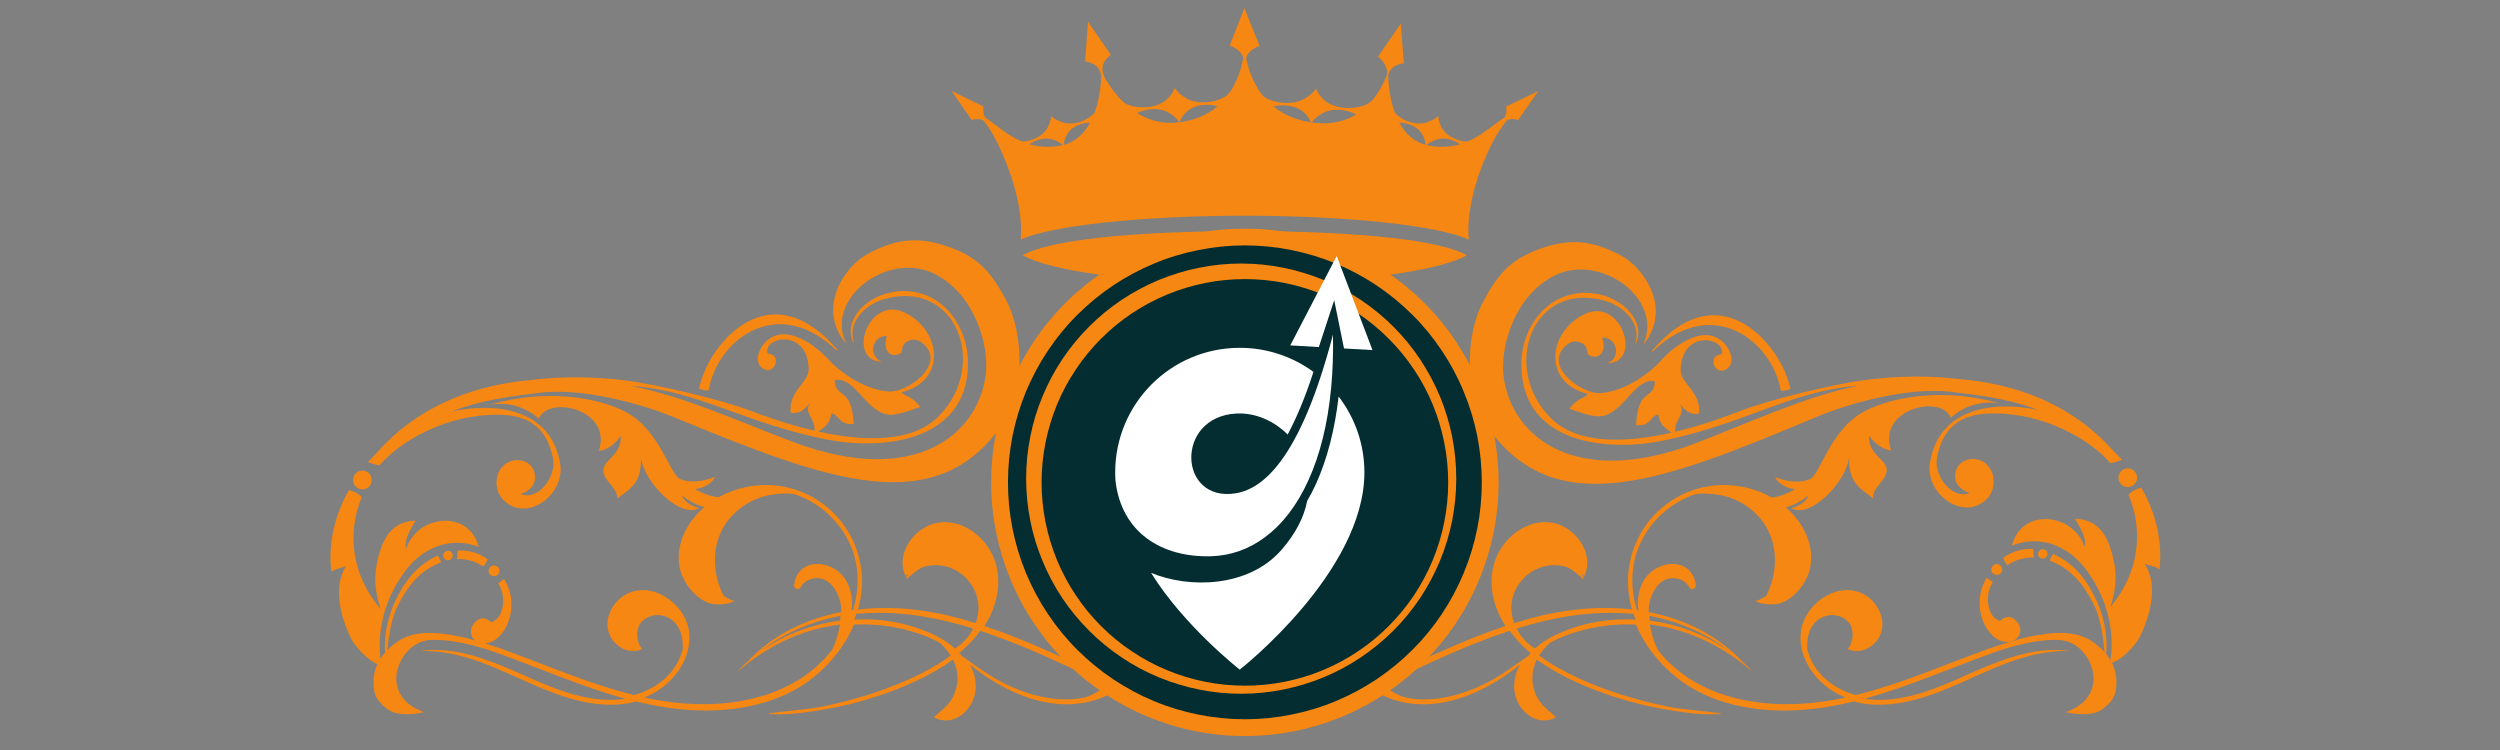 <svg xmlns="http://www.w3.org/2000/svg" xmlns:xlink="http://www.w3.org/1999/xlink" width="150" zoomAndPan="magnify" viewBox="0 0 112.5 33.75" height="45" preserveAspectRatio="xMidYMid meet" version="1.2"><rect x="0" y="0" width="112.5" height="33.75" fill="#808080" stroke="none"/><defs><clipPath id="00427e9204"><path d="M 16.578 21.711 L 58.895 21.711 L 58.895 32.879 L 16.578 32.879 Z M 16.578 21.711 "/></clipPath><clipPath id="ef1d4e3553"><path d="M 58 29 L 58.895 29 L 58.895 32.879 L 58 32.879 Z M 58 29 "/></clipPath><clipPath id="867f3ebe9e"><path d="M 53 21.711 L 95.379 21.711 L 95.379 32.879 L 53 32.879 Z M 53 21.711 "/></clipPath><clipPath id="6cdeb38077"><path d="M 52.941 29 L 54 29 L 54 32.879 L 52.941 32.879 Z M 52.941 29 "/></clipPath><clipPath id="757a504dc8"><path d="M 55 0.367 L 57 0.367 L 57 4 L 55 4 Z M 55 0.367 "/></clipPath><clipPath id="9136f574b3"><path d="M 48 0.367 L 50 0.367 L 50 4 L 48 4 Z M 48 0.367 "/></clipPath><clipPath id="ba10418597"><path d="M 42.762 4 L 45 4 L 45 6 L 42.762 6 Z M 42.762 4 "/></clipPath><clipPath id="7d2ac833c8"><path d="M 67 4 L 69.566 4 L 69.566 6 L 67 6 Z M 67 4 "/></clipPath><clipPath id="320125240b"><path d="M 44.602 10.289 L 67.68 10.289 L 67.68 33.367 L 44.602 33.367 Z M 44.602 10.289 "/></clipPath><clipPath id="2c70590b41"><path d="M 45.359 11.043 L 66.949 11.043 L 66.949 32.633 L 45.359 32.633 Z M 45.359 11.043 "/></clipPath><clipPath id="20d1408b66"><path d="M 14 10 L 46 10 L 46 31 L 14 31 Z M 14 10 "/></clipPath><clipPath id="1e78c67841"><path d="M 45.551 10.102 L 47.547 26.359 L 15.031 30.348 L 13.039 14.09 Z M 45.551 10.102 "/></clipPath><clipPath id="7bde88e886"><path d="M 45.551 10.102 L 47.547 26.359 L 15.031 30.348 L 13.039 14.09 Z M 45.551 10.102 "/></clipPath><clipPath id="952a9cd1e5"><path d="M 66 10 L 98 10 L 98 30 L 66 30 Z M 66 10 "/></clipPath><clipPath id="899259e267"><path d="M 99.055 13.977 L 97.184 30.246 L 64.641 26.496 L 66.516 10.227 Z M 99.055 13.977 "/></clipPath><clipPath id="1691e3135e"><path d="M 66.422 10.215 L 64.547 26.484 L 97.09 30.234 L 98.965 13.965 Z M 66.422 10.215 "/></clipPath><clipPath id="857e6399e6"><path d="M 46.176 11.859 L 65.531 11.859 L 65.531 31.219 L 46.176 31.219 Z M 46.176 11.859 "/></clipPath><clipPath id="42f52ae13e"><path d="M 46.871 12.559 L 65.484 12.559 L 65.484 31 L 46.871 31 Z M 46.871 12.559 "/></clipPath><clipPath id="cbd531651a"><path d="M 51 17 L 62 17 L 62 30.133 L 51 30.133 Z M 51 17 "/></clipPath><clipPath id="e74b1d7ee2"><path d="M 50.184 15 L 60 15 L 60 26 L 50.184 26 Z M 50.184 15 "/></clipPath><clipPath id="7a0deb1bac"><path d="M 58 11.52 L 62 11.52 L 62 16 L 58 16 Z M 58 11.52 "/></clipPath></defs><g id="698254ebf1"><g clip-rule="nonzero" clip-path="url(#00427e9204)"><path style=" stroke:none;fill-rule:nonzero;fill:#f68712;fill-opacity:1;" d="M 16.848 31.121 C 16.621 29.934 17.371 29.223 17.906 28.859 C 18.648 28.355 19.695 28.434 20.711 28.648 C 21.344 28.781 22.57 29.195 22.57 29.195 C 23.312 29.465 24.055 29.758 24.797 30.039 C 26.023 30.512 27.258 30.961 28.539 31.277 C 29.539 30.996 30.43 30.309 30.711 29.254 C 30.711 29.242 30.723 29.23 30.723 29.219 C 30.754 28.59 30.562 27.938 29.898 27.723 C 29.52 27.602 29.047 27.723 28.809 28.062 C 28.617 28.344 28.641 28.801 28.82 29.105 C 28.867 29.156 28.898 29.207 28.887 29.207 C 28.316 29.488 27.641 29.094 27.418 28.531 C 27.156 27.871 27.551 27.105 28.125 26.77 C 29.25 26.117 30.688 27.051 30.969 28.219 C 31.273 29.535 30.293 30.836 29.125 31.332 C 29.078 31.355 29.035 31.367 28.988 31.387 C 29.25 31.445 29.52 31.5 29.777 31.535 C 32.531 31.984 35.688 31.512 37.453 29.23 C 37.609 28.895 37.734 28.5 37.801 28.105 C 36.184 28.297 34.699 28.984 33.441 30.016 L 33.43 30.027 C 33.352 30.094 33.262 30.164 33.184 30.23 C 33.328 30.062 33.484 29.902 33.656 29.758 C 34.766 28.566 36.273 27.848 37.859 27.543 C 37.859 27.34 37.836 27.148 37.781 26.969 C 37.668 26.621 37.453 26.238 37.094 26.082 C 36.746 25.926 36.219 26.051 36.039 26.418 C 35.957 26.578 35.711 26.5 35.734 26.328 C 35.902 25.027 37.512 25.16 38.07 26.117 C 38.32 26.531 38.375 27.004 38.32 27.465 C 38.34 27.465 38.363 27.453 38.387 27.453 C 38.668 26.52 38.68 25.52 38.297 24.598 C 37.836 23.484 36.891 22.621 35.758 22.238 C 35.465 22.191 35.281 22.207 35.027 22.227 C 34.734 22.25 34.441 22.305 34.16 22.406 C 33.598 22.609 33.105 22.969 32.742 23.441 C 32.004 24.43 32.023 25.746 32.562 26.812 C 32.621 26.859 32.688 26.891 32.754 26.926 C 32.844 26.969 32.922 27.027 33.023 27.027 C 33.047 27.027 33.047 27.051 33.023 27.059 C 32.945 27.094 32.891 27.117 32.824 27.141 C 32.824 27.16 32.215 27.25 31.934 27.148 C 31.363 26.949 30.91 26.43 30.688 25.879 C 30.449 25.285 30.52 24.621 30.766 24.047 C 31.34 22.754 32.699 21.969 34.07 21.844 C 35.508 21.711 36.902 22.305 37.812 23.418 C 38.668 24.465 38.973 25.836 38.68 27.141 C 38.656 27.242 38.633 27.332 38.602 27.43 C 38.703 27.422 38.801 27.41 38.902 27.398 C 40.633 27.25 42.297 27.531 43.906 28.039 C 44.117 27.477 44.074 26.848 43.703 26.297 C 43.387 25.824 42.871 25.5 42.297 25.441 C 42.027 25.418 41.781 25.441 41.535 25.52 C 41.273 25.633 41.074 25.824 40.859 26.004 L 40.848 26.004 C 40.848 26.016 40.848 26.016 40.859 26.027 C 40.871 26.051 40.824 26.059 40.816 26.051 C 40.793 26.004 40.758 25.957 40.746 25.914 C 40.266 24.879 41.195 23.645 42.277 23.508 C 43.5 23.363 44.625 24.398 44.859 25.555 C 45.051 26.477 44.793 27.398 44.301 28.172 C 46.254 28.812 48.145 29.758 50.02 30.602 C 50.199 30.375 50.312 30.094 50.359 29.781 C 50.457 28.961 49.965 28.41 49.367 27.961 C 49.266 27.902 49.168 27.871 49.086 27.793 C 49.074 27.793 49.066 27.801 49.055 27.801 C 49.008 27.824 48.953 27.758 49.008 27.723 C 49.355 27.477 49.719 27.41 50.133 27.531 C 50.527 27.656 50.875 27.914 51.066 28.285 C 51.469 29.051 51.246 29.996 50.684 30.613 C 50.629 30.68 50.559 30.746 50.492 30.805 C 50.918 30.996 51.336 31.176 51.762 31.344 C 52.832 31.77 54.145 32.242 55.395 32.254 C 56.539 32.039 57.426 31.375 57.664 30.141 C 57.777 29.523 57.598 28.926 57.191 28.465 C 56.82 28.051 56.426 27.902 55.934 27.781 C 55.879 27.766 55.871 27.73 55.91 27.711 C 56 27.668 56.203 27.59 56.215 27.59 C 56.676 27.43 57.203 27.422 57.629 27.621 C 57.988 27.758 58.328 27.992 58.562 28.309 C 59.148 29.074 59.012 30.184 58.527 30.961 C 57.348 32.848 54.785 32.656 52.953 32.039 C 52.055 31.738 51.18 31.375 50.312 30.996 C 49.707 31.445 48.918 31.656 48.176 31.691 C 46.523 31.746 44.949 30.949 43.648 29.914 C 43.828 30.242 43.93 30.602 43.906 30.996 C 43.859 31.883 42.961 32.75 42.062 32.297 C 42.027 32.289 42.039 32.23 42.074 32.23 C 42.309 32.008 42.559 31.848 42.746 31.578 C 42.938 31.309 43.062 30.984 43.086 30.645 C 43.109 30.297 43.027 29.973 42.883 29.68 C 41.871 30.422 40.656 30.938 39.477 31.332 C 38.691 31.59 37.891 31.793 37.082 31.926 C 36.285 32.062 35.43 32.188 34.621 32.129 C 34.598 32.129 34.598 32.098 34.621 32.098 C 35.406 31.984 36.184 31.949 36.961 31.805 C 37.699 31.656 38.422 31.465 39.141 31.242 C 40.273 30.871 41.668 30.32 42.781 29.5 C 42.656 29.297 42.488 29.105 42.309 28.938 C 41.883 28.691 41.41 28.523 40.973 28.398 C 40.152 28.16 39.285 28.07 38.43 28.105 C 38.039 29.039 37.387 29.859 36.598 30.488 C 35.387 31.457 33.824 31.883 32.293 31.961 C 31.035 32.027 29.82 31.859 28.629 31.566 C 27.18 31.961 25.617 31.5 24.27 30.926 C 22.559 30.207 20.898 29.254 18.977 29.297 C 18.965 29.297 18.965 29.285 18.977 29.285 C 20.559 29.082 22.098 29.734 23.527 30.363 C 24.852 30.961 26.246 31.566 27.73 31.488 C 27.867 31.477 28 31.465 28.137 31.445 C 26.215 30.914 24.348 30.094 22.48 29.422 C 22.211 29.32 20.621 28.727 19.344 28.801 C 18.719 28.84 18.145 29.332 17.918 30.027 C 17.773 30.465 17.805 30.938 18.074 31.332 C 18.289 31.656 18.605 31.848 18.953 31.996 C 19.016 32.02 19.043 32.027 19.074 32.051 C 19.074 32.051 18.004 32.309 17.473 31.938 C 17.172 31.727 16.91 31.461 16.848 31.121 Z M 34.16 29.352 C 34.148 29.352 34.148 29.352 34.16 29.352 C 34.734 28.938 35.363 28.613 36.027 28.363 C 36.598 28.152 37.195 28.004 37.801 27.926 C 37.812 27.859 37.812 27.793 37.812 27.711 C 36.488 27.973 35.207 28.512 34.16 29.352 C 34.16 29.344 34.16 29.352 34.16 29.352 Z M 40.805 25.98 C 40.824 25.926 40.848 25.879 40.871 25.836 C 40.836 25.859 40.816 25.867 40.781 25.891 C 40.793 25.914 40.793 25.949 40.805 25.98 Z M 44.93 30.613 C 46.074 31.242 47.547 31.68 48.852 31.375 C 49.211 31.254 49.547 31.062 49.809 30.805 C 48.547 30.23 47.312 29.625 46.043 29.105 C 45.41 28.848 44.77 28.602 44.109 28.387 C 43.895 28.68 43.66 28.949 43.387 29.195 C 43.309 29.262 43.242 29.332 43.164 29.387 C 43.207 29.434 43.242 29.477 43.289 29.523 C 43.84 29.902 44.355 30.297 44.93 30.613 Z M 42.027 28.566 C 42.367 28.723 42.691 28.926 42.973 29.184 C 43.332 28.961 43.613 28.645 43.793 28.285 C 42.254 27.801 40.645 27.512 39.039 27.59 C 38.871 27.602 38.703 27.609 38.531 27.621 C 38.512 27.711 38.477 27.793 38.441 27.883 C 39.68 27.812 40.914 28.039 42.027 28.566 Z M 42.027 28.566 "/></g><g clip-rule="nonzero" clip-path="url(#ef1d4e3553)"><path style=" stroke:none;fill-rule:nonzero;fill:#f68712;fill-opacity:1;" d="M 59.496 30.645 C 59.664 30.242 59.699 29.523 59.473 29.117 C 59.449 29.074 59.484 29.004 59.539 29.027 C 59.91 29.164 60.18 29.297 60.262 29.703 C 60.328 30.039 60.281 30.422 60.16 30.734 C 59.844 31.535 58.867 31.816 58.168 32.164 C 58.766 31.758 59.215 31.309 59.496 30.645 Z M 59.496 30.645 "/></g><g clip-rule="nonzero" clip-path="url(#867f3ebe9e)"><path style=" stroke:none;fill-rule:nonzero;fill:#f68712;fill-opacity:1;" d="M 95.199 31.121 C 95.422 29.934 94.676 29.223 94.137 28.859 C 93.398 28.355 92.352 28.434 91.332 28.648 C 90.699 28.781 89.473 29.195 89.473 29.195 C 88.73 29.465 87.988 29.758 87.246 30.039 C 86.023 30.512 84.785 30.961 83.504 31.277 C 82.504 30.996 81.617 30.309 81.336 29.254 C 81.336 29.242 81.324 29.23 81.324 29.219 C 81.289 28.59 81.48 27.938 82.145 27.723 C 82.527 27.602 83 27.723 83.234 28.062 C 83.426 28.344 83.402 28.801 83.223 29.105 C 83.18 29.156 83.145 29.207 83.156 29.207 C 83.73 29.488 84.402 29.094 84.629 28.531 C 84.887 27.871 84.492 27.105 83.922 26.77 C 82.797 26.117 81.359 27.051 81.078 28.219 C 80.773 29.535 81.75 30.836 82.922 31.332 C 82.965 31.355 83.012 31.367 83.055 31.387 C 82.797 31.445 82.527 31.5 82.27 31.535 C 79.516 31.984 76.355 31.512 74.59 29.23 C 74.434 28.895 74.309 28.5 74.242 28.105 C 75.859 28.297 77.344 28.984 78.605 30.016 L 78.613 30.027 C 78.695 30.094 78.785 30.164 78.863 30.23 C 78.715 30.062 78.559 29.902 78.391 29.758 C 77.277 28.566 75.77 27.848 74.188 27.543 C 74.188 27.34 74.207 27.148 74.266 26.969 C 74.379 26.621 74.59 26.238 74.949 26.082 C 75.301 25.926 75.828 26.051 76.008 26.418 C 76.086 26.578 76.332 26.5 76.312 26.328 C 76.141 25.027 74.535 25.16 73.973 26.117 C 73.727 26.531 73.668 27.004 73.727 27.465 C 73.703 27.465 73.68 27.453 73.656 27.453 C 73.379 26.52 73.367 25.52 73.75 24.598 C 74.207 23.484 75.152 22.621 76.289 22.238 C 76.582 22.191 76.766 22.207 77.02 22.227 C 77.312 22.25 77.602 22.305 77.883 22.406 C 78.445 22.609 78.941 22.969 79.301 23.441 C 80.043 24.43 80.02 25.746 79.48 26.812 C 79.426 26.859 79.355 26.891 79.289 26.926 C 79.199 26.969 79.121 27.027 79.02 27.027 C 78.996 27.027 78.996 27.051 79.02 27.059 C 79.098 27.094 79.156 27.117 79.223 27.141 C 79.223 27.16 79.828 27.25 80.109 27.148 C 80.684 26.949 81.133 26.43 81.359 25.879 C 81.594 25.285 81.527 24.621 81.277 24.047 C 80.707 22.754 79.348 21.969 77.973 21.844 C 76.535 21.711 75.141 22.305 74.23 23.418 C 73.379 24.465 73.074 25.836 73.367 27.141 C 73.387 27.242 73.41 27.332 73.445 27.43 C 73.344 27.422 73.242 27.41 73.141 27.398 C 71.41 27.25 69.746 27.531 68.141 28.039 C 67.926 27.477 67.969 26.848 68.34 26.297 C 68.656 25.824 69.172 25.5 69.746 25.441 C 70.016 25.418 70.262 25.441 70.512 25.52 C 70.77 25.633 70.973 25.824 71.184 26.004 L 71.195 26.004 C 71.195 26.016 71.195 26.016 71.184 26.027 C 71.176 26.051 71.219 26.059 71.23 26.051 C 71.254 26.004 71.285 25.957 71.297 25.914 C 71.781 24.879 70.848 23.645 69.77 23.508 C 68.543 23.363 67.418 24.398 67.184 25.555 C 66.992 26.477 67.25 27.398 67.746 28.172 C 65.789 28.812 63.902 29.758 62.023 30.602 C 61.844 30.375 61.73 30.094 61.688 29.781 C 61.586 28.961 62.082 28.41 62.676 27.961 C 62.777 27.902 62.879 27.871 62.957 27.793 C 62.969 27.793 62.98 27.801 62.992 27.801 C 63.035 27.824 63.094 27.758 63.035 27.723 C 62.688 27.477 62.328 27.41 61.91 27.531 C 61.52 27.656 61.172 27.914 60.98 28.285 C 60.574 29.051 60.801 29.996 61.359 30.613 C 61.418 30.68 61.484 30.746 61.551 30.805 C 61.125 30.996 60.711 31.176 60.281 31.344 C 59.215 31.77 57.898 32.242 56.652 32.254 C 55.504 32.039 54.617 31.375 54.383 30.141 C 54.27 29.523 54.449 28.926 54.852 28.465 C 55.223 28.051 55.617 27.902 56.113 27.781 C 56.168 27.766 56.172 27.73 56.133 27.711 C 56.043 27.668 55.844 27.59 55.832 27.59 C 55.371 27.43 54.844 27.422 54.414 27.621 C 54.055 27.758 53.719 27.992 53.48 28.309 C 52.898 29.074 53.031 30.184 53.516 30.961 C 54.695 32.848 57.258 32.656 59.09 32.039 C 59.988 31.738 60.867 31.375 61.73 30.996 C 62.34 31.445 63.125 31.656 63.867 31.691 C 65.52 31.746 67.094 30.949 68.398 29.914 C 68.219 30.242 68.117 30.602 68.141 30.996 C 68.184 31.883 69.082 32.75 69.984 32.297 C 70.016 32.289 70.004 32.23 69.973 32.23 C 69.734 32.008 69.488 31.848 69.297 31.578 C 69.105 31.309 68.98 30.984 68.961 30.645 C 68.938 30.297 69.016 29.973 69.16 29.68 C 70.172 30.422 71.387 30.938 72.566 31.332 C 73.355 31.59 74.152 31.793 74.961 31.926 C 75.762 32.062 76.613 32.188 77.422 32.129 C 77.445 32.129 77.445 32.098 77.422 32.098 C 76.637 31.984 75.859 31.949 75.086 31.805 C 74.344 31.656 73.625 31.465 72.906 31.242 C 71.77 30.871 70.375 30.32 69.262 29.5 C 69.387 29.297 69.555 29.105 69.734 28.938 C 70.164 28.691 70.633 28.523 71.074 28.398 C 71.895 28.16 72.758 28.07 73.613 28.105 C 74.008 29.039 74.66 29.859 75.445 30.488 C 76.66 31.457 78.223 31.883 79.75 31.961 C 81.008 32.027 82.223 31.859 83.414 31.566 C 84.863 31.961 86.426 31.5 87.777 30.926 C 89.484 30.207 91.148 29.254 93.07 29.297 C 93.082 29.297 93.082 29.285 93.07 29.285 C 91.484 29.082 89.945 29.734 88.52 30.363 C 87.191 30.961 85.797 31.566 84.312 31.488 C 84.18 31.477 84.043 31.465 83.91 31.445 C 85.832 30.914 87.695 30.094 89.562 29.422 C 89.832 29.32 91.426 28.727 92.699 28.801 C 93.324 28.84 93.902 29.332 94.125 30.027 C 94.273 30.465 94.238 30.938 93.969 31.332 C 93.754 31.656 93.441 31.848 93.094 31.996 C 93.031 32.02 93.004 32.027 92.969 32.051 C 92.969 32.051 94.043 32.309 94.574 31.938 C 94.875 31.727 95.133 31.461 95.199 31.121 Z M 77.883 29.352 C 77.895 29.352 77.895 29.352 77.883 29.352 C 77.312 28.938 76.684 28.613 76.02 28.363 C 75.445 28.152 74.848 28.004 74.242 27.926 C 74.23 27.859 74.23 27.793 74.23 27.711 C 75.559 27.973 76.84 28.512 77.883 29.352 C 77.883 29.344 77.883 29.352 77.883 29.352 Z M 71.242 25.98 C 71.219 25.926 71.195 25.879 71.176 25.836 C 71.207 25.859 71.23 25.867 71.266 25.891 C 71.254 25.914 71.254 25.949 71.242 25.98 Z M 67.117 30.613 C 65.969 31.242 64.496 31.68 63.195 31.375 C 62.832 31.254 62.496 31.062 62.238 30.805 C 63.496 30.23 64.734 29.625 66.004 29.105 C 66.633 28.848 67.273 28.602 67.938 28.387 C 68.152 28.68 68.387 28.949 68.656 29.195 C 68.734 29.262 68.801 29.332 68.883 29.387 C 68.836 29.434 68.801 29.477 68.758 29.523 C 68.207 29.902 67.691 30.297 67.117 30.613 Z M 70.016 28.566 C 69.68 28.723 69.352 28.926 69.07 29.184 C 68.711 28.961 68.43 28.645 68.25 28.285 C 69.793 27.801 71.398 27.512 73.008 27.59 C 73.176 27.602 73.344 27.609 73.512 27.621 C 73.535 27.711 73.566 27.793 73.602 27.883 C 72.367 27.812 71.129 28.039 70.016 28.566 Z M 70.016 28.566 "/></g><g clip-rule="nonzero" clip-path="url(#6cdeb38077)"><path style=" stroke:none;fill-rule:nonzero;fill:#f68712;fill-opacity:1;" d="M 52.551 30.645 C 52.379 30.242 52.348 29.523 52.57 29.117 C 52.594 29.074 52.559 29.004 52.504 29.027 C 52.133 29.164 51.863 29.297 51.785 29.703 C 51.719 30.039 51.762 30.422 51.887 30.734 C 52.199 31.535 53.18 31.816 53.875 32.164 C 53.281 31.758 52.828 31.309 52.551 30.645 Z M 52.551 30.645 "/></g><path style=" stroke:none;fill-rule:nonzero;fill:#f68712;fill-opacity:1;" d="M 56.012 10.398 C 56 10.398 55.992 10.398 55.98 10.398 C 50.777 10.41 47.199 10.812 46.016 11.488 C 47.203 12.16 50.777 12.727 55.98 12.758 C 55.992 12.758 56 12.758 56.012 12.758 C 56.02 12.758 56.031 12.758 56.039 12.758 C 61.242 12.727 64.82 12.16 66.008 11.488 C 64.82 10.812 61.242 10.41 56.039 10.398 C 56.031 10.398 56.02 10.398 56.012 10.398 "/><path style=" stroke:none;fill-rule:nonzero;fill:#f68712;fill-opacity:1;" d="M 67.676 5.297 C 66.891 5.816 65.984 6.836 64.348 6.562 C 62.375 6.238 62.465 3.199 62.465 3.199 C 62.465 3.199 61.738 5.902 59.039 5.512 C 56.266 5.105 56.117 2.523 56.039 2.52 C 56.031 2.52 56.02 2.523 56.012 2.523 C 56 2.523 55.992 2.52 55.98 2.52 C 55.902 2.523 55.77 5.211 52.984 5.512 C 50.676 5.758 49.559 3.199 49.559 3.199 C 49.559 3.199 49.645 6.238 47.676 6.562 C 46.035 6.836 45.129 5.816 44.348 5.297 C 44.285 5.34 44.285 5.344 44.227 5.387 C 44.703 5.953 45.105 6.828 45.453 7.797 C 45.453 7.801 45.453 7.801 45.453 7.805 C 45.48 7.867 45.504 7.922 45.516 7.961 C 45.531 8.004 45.547 8.059 45.559 8.117 C 45.879 9.125 46 10.074 45.93 10.781 C 47.297 10.16 51.273 9.711 55.98 9.707 C 55.992 9.707 56 9.707 56.012 9.707 C 56.02 9.707 56.031 9.707 56.039 9.707 C 60.746 9.711 64.727 10.16 66.094 10.781 C 66.023 10.074 66.145 9.125 66.465 8.117 C 66.477 8.059 66.488 8.004 66.504 7.961 C 66.52 7.922 66.543 7.867 66.566 7.805 C 66.57 7.801 66.57 7.801 66.57 7.797 C 66.914 6.828 67.344 5.973 67.82 5.402 C 67.762 5.359 67.738 5.34 67.676 5.297 "/><path style=" stroke:none;fill-rule:nonzero;fill:#f68712;fill-opacity:1;" d="M 55.102 4.363 C 54.598 4.656 53.859 4.699 53.371 4.418 C 53.156 4.289 52.984 4.141 52.871 3.973 C 52.867 3.965 52.867 3.961 52.867 3.953 C 52.863 3.957 52.863 3.961 52.863 3.965 C 52.859 3.961 52.855 3.957 52.855 3.953 C 52.855 3.961 52.855 3.969 52.859 3.973 C 52.793 4.156 52.664 4.332 52.488 4.488 C 52.086 4.844 51.352 4.922 50.773 4.719 C 50.637 4.668 50.516 4.59 50.422 4.492 C 50.516 4.855 50.605 5.215 50.695 5.578 C 50.73 5.457 50.801 5.348 50.902 5.262 C 51.332 4.898 52.09 4.789 52.578 5.062 C 52.793 5.184 52.961 5.336 53.07 5.504 C 53.07 5.512 53.07 5.516 53.074 5.523 C 53.074 5.52 53.074 5.516 53.078 5.512 C 53.078 5.516 53.082 5.52 53.082 5.523 C 53.082 5.516 53.082 5.508 53.078 5.5 C 53.141 5.32 53.262 5.148 53.441 4.992 C 53.84 4.648 54.609 4.629 55.125 4.918 C 55.246 4.984 55.344 5.082 55.414 5.191 C 55.402 4.824 55.391 4.453 55.379 4.086 C 55.316 4.195 55.223 4.293 55.102 4.363 "/><path style=" stroke:none;fill-rule:nonzero;fill:#f68712;fill-opacity:1;" d="M 49.258 5.074 C 48.914 5.449 48.312 5.656 47.84 5.512 C 47.629 5.445 47.445 5.352 47.309 5.227 C 47.309 5.219 47.305 5.215 47.301 5.207 C 47.301 5.211 47.301 5.215 47.301 5.219 C 47.297 5.215 47.297 5.215 47.293 5.211 C 47.297 5.219 47.297 5.223 47.301 5.23 C 47.289 5.406 47.23 5.594 47.121 5.777 C 46.879 6.188 46.285 6.422 45.754 6.371 C 45.629 6.359 45.508 6.316 45.406 6.25 C 45.57 6.555 45.738 6.859 45.902 7.164 C 45.902 7.047 45.934 6.934 45.996 6.832 C 46.262 6.406 46.867 6.137 47.34 6.273 C 47.551 6.332 47.727 6.43 47.859 6.555 C 47.863 6.562 47.863 6.566 47.867 6.574 C 47.867 6.57 47.867 6.566 47.867 6.562 C 47.871 6.566 47.871 6.57 47.875 6.57 C 47.871 6.566 47.871 6.559 47.867 6.551 C 47.871 6.375 47.93 6.191 48.039 6.016 C 48.285 5.613 48.918 5.426 49.414 5.566 C 49.531 5.602 49.637 5.664 49.723 5.75 C 49.621 5.422 49.52 5.094 49.418 4.766 C 49.391 4.879 49.34 4.984 49.258 5.074 "/><path style=" stroke:none;fill-rule:nonzero;fill:#f68712;fill-opacity:1;" d="M 56.918 4.387 C 57.438 4.68 58.195 4.727 58.699 4.445 C 58.922 4.316 59.098 4.168 59.215 4 C 59.215 3.992 59.219 3.988 59.219 3.98 C 59.219 3.984 59.223 3.988 59.223 3.992 C 59.227 3.988 59.227 3.984 59.23 3.98 C 59.23 3.988 59.227 3.996 59.227 4 C 59.297 4.184 59.426 4.359 59.609 4.52 C 60.023 4.875 60.781 4.953 61.371 4.75 C 61.516 4.703 61.637 4.621 61.734 4.523 C 61.641 4.887 61.547 5.25 61.457 5.609 C 61.418 5.492 61.348 5.379 61.242 5.293 C 60.801 4.93 60.02 4.82 59.52 5.094 C 59.297 5.215 59.125 5.363 59.012 5.531 C 59.012 5.535 59.012 5.543 59.012 5.551 C 59.008 5.547 59.008 5.543 59.004 5.539 C 59.004 5.543 59 5.547 59 5.551 C 59 5.543 59 5.535 59 5.527 C 58.938 5.348 58.812 5.172 58.629 5.02 C 58.215 4.672 57.426 4.652 56.898 4.938 C 56.77 5.008 56.672 5.102 56.602 5.211 C 56.613 4.844 56.621 4.477 56.633 4.109 C 56.699 4.219 56.797 4.316 56.918 4.387 "/><path style=" stroke:none;fill-rule:nonzero;fill:#f68712;fill-opacity:1;" d="M 62.766 5.074 C 63.109 5.449 63.707 5.656 64.184 5.512 C 64.395 5.445 64.574 5.352 64.711 5.227 C 64.715 5.219 64.719 5.215 64.719 5.207 C 64.719 5.211 64.719 5.215 64.719 5.219 C 64.723 5.215 64.727 5.215 64.73 5.211 C 64.727 5.219 64.723 5.223 64.723 5.23 C 64.73 5.406 64.793 5.594 64.898 5.777 C 65.145 6.188 65.734 6.422 66.266 6.371 C 66.395 6.359 66.512 6.316 66.617 6.25 C 66.449 6.555 66.285 6.859 66.117 7.164 C 66.117 7.047 66.086 6.934 66.023 6.832 C 65.758 6.406 65.152 6.137 64.68 6.273 C 64.473 6.332 64.293 6.43 64.164 6.555 C 64.16 6.562 64.156 6.566 64.156 6.574 C 64.156 6.57 64.156 6.566 64.156 6.562 C 64.152 6.566 64.148 6.57 64.145 6.57 C 64.148 6.566 64.152 6.559 64.152 6.551 C 64.148 6.375 64.094 6.191 63.98 6.016 C 63.738 5.613 63.105 5.426 62.605 5.566 C 62.488 5.602 62.383 5.664 62.301 5.75 C 62.402 5.422 62.504 5.094 62.605 4.766 C 62.629 4.879 62.684 4.984 62.766 5.074 "/><g clip-rule="nonzero" clip-path="url(#757a504dc8)"><path style=" stroke:none;fill-rule:nonzero;fill:#f68712;fill-opacity:1;" d="M 55.867 3.234 C 55.852 3.254 55.875 3.336 55.852 3.352 L 56.27 3.277 C 56.262 3.273 56.254 3.266 56.246 3.262 C 56 2.973 55.988 2.555 56.266 2.305 C 56.395 2.195 56.539 2.109 56.695 2.062 C 56.688 2.059 56.684 2.059 56.676 2.055 L 55.996 0.367 L 55.336 2.055 C 55.473 2.102 55.605 2.172 55.719 2.266 C 56.008 2.508 56.105 2.941 55.867 3.234 "/></g><g clip-rule="nonzero" clip-path="url(#9136f574b3)"><path style=" stroke:none;fill-rule:nonzero;fill:#f68712;fill-opacity:1;" d="M 49.555 3.457 C 49.586 3.449 49.621 3.445 49.664 3.445 C 49.676 3.445 49.684 3.449 49.699 3.449 C 49.59 3.242 49.574 2.996 49.691 2.793 C 49.773 2.656 49.879 2.543 49.996 2.461 C 49.992 2.461 49.988 2.457 49.98 2.457 L 48.961 0.98 L 48.828 2.766 C 48.957 2.777 49.086 2.82 49.211 2.883 C 49.422 2.996 49.539 3.219 49.555 3.457 "/></g><g clip-rule="nonzero" clip-path="url(#ba10418597)"><path style=" stroke:none;fill-rule:nonzero;fill:#f68712;fill-opacity:1;" d="M 44.711 5.902 C 44.719 5.922 44.723 5.941 44.727 5.965 L 44.941 5.715 C 44.938 5.715 44.93 5.715 44.922 5.715 C 44.625 5.656 44.332 5.406 44.27 5.133 C 44.242 5.008 44.242 4.891 44.27 4.793 C 44.266 4.793 44.262 4.793 44.258 4.793 L 42.82 4.094 L 43.73 5.406 C 43.812 5.371 43.914 5.355 44.027 5.359 C 44.305 5.371 44.602 5.617 44.711 5.902 "/></g><path style=" stroke:none;fill-rule:nonzero;fill:#f68712;fill-opacity:1;" d="M 62.488 3.875 C 62.496 3.898 62.324 3.941 62.336 3.965 L 62.211 3.859 C 62.215 3.855 62.203 3.863 62.211 3.859 C 62.496 3.641 62.48 3.18 62.305 2.879 C 62.223 2.742 62.121 2.625 62 2.543 C 62.004 2.543 62.008 2.543 62.016 2.539 L 63.035 1.066 L 63.172 2.848 C 63.039 2.863 62.91 2.902 62.785 2.965 C 62.477 3.133 62.359 3.535 62.488 3.875 "/><g clip-rule="nonzero" clip-path="url(#7d2ac833c8)"><path style=" stroke:none;fill-rule:nonzero;fill:#f68712;fill-opacity:1;" d="M 67.332 5.902 C 67.324 5.922 67.32 5.941 67.312 5.965 L 67.098 5.715 C 67.105 5.715 67.113 5.715 67.117 5.715 C 67.414 5.656 67.711 5.406 67.77 5.133 C 67.801 5.008 67.801 4.891 67.77 4.793 C 67.773 4.793 67.781 4.793 67.785 4.793 L 69.223 4.094 L 68.312 5.406 C 68.227 5.371 68.125 5.355 68.016 5.359 C 67.734 5.371 67.441 5.617 67.332 5.902 "/></g><g clip-rule="nonzero" clip-path="url(#320125240b)"><path style=" stroke:none;fill-rule:nonzero;fill:#f68712;fill-opacity:1;" d="M 67.438 21.703 C 67.438 22.453 67.363 23.195 67.219 23.934 C 67.07 24.668 66.855 25.383 66.566 26.074 C 66.281 26.766 65.93 27.426 65.512 28.047 C 65.098 28.672 64.621 29.25 64.094 29.777 C 63.562 30.309 62.984 30.781 62.363 31.199 C 61.738 31.613 61.082 31.965 60.391 32.254 C 59.695 32.539 58.98 32.758 58.246 32.902 C 57.512 33.051 56.77 33.121 56.02 33.121 C 55.27 33.121 54.527 33.051 53.793 32.902 C 53.059 32.758 52.344 32.539 51.648 32.254 C 50.957 31.965 50.301 31.613 49.676 31.199 C 49.055 30.781 48.477 30.309 47.945 29.777 C 47.418 29.25 46.941 28.672 46.527 28.047 C 46.109 27.426 45.758 26.766 45.473 26.074 C 45.184 25.383 44.969 24.668 44.82 23.934 C 44.676 23.195 44.602 22.453 44.602 21.703 C 44.602 20.957 44.676 20.211 44.82 19.477 C 44.969 18.742 45.184 18.027 45.473 17.336 C 45.758 16.645 46.109 15.984 46.527 15.363 C 46.941 14.738 47.418 14.16 47.945 13.633 C 48.477 13.102 49.055 12.629 49.676 12.211 C 50.301 11.797 50.957 11.445 51.648 11.156 C 52.344 10.871 53.059 10.652 53.793 10.508 C 54.527 10.359 55.27 10.289 56.02 10.289 C 56.77 10.289 57.512 10.359 58.246 10.508 C 58.98 10.652 59.695 10.871 60.391 11.156 C 61.082 11.445 61.738 11.797 62.363 12.211 C 62.984 12.629 63.562 13.102 64.094 13.633 C 64.621 14.16 65.098 14.738 65.512 15.363 C 65.93 15.984 66.281 16.645 66.566 17.336 C 66.855 18.027 67.07 18.742 67.219 19.477 C 67.363 20.211 67.438 20.957 67.438 21.703 Z M 67.438 21.703 "/></g><g clip-rule="nonzero" clip-path="url(#2c70590b41)"><path style=" stroke:none;fill-rule:nonzero;fill:#032d30;fill-opacity:1;" d="M 66.68 21.703 C 66.68 22.406 66.613 23.098 66.477 23.785 C 66.34 24.473 66.137 25.137 65.867 25.785 C 65.602 26.43 65.273 27.047 64.883 27.629 C 64.496 28.211 64.055 28.75 63.559 29.242 C 63.062 29.738 62.523 30.18 61.941 30.57 C 61.359 30.957 60.746 31.285 60.098 31.555 C 59.453 31.824 58.785 32.023 58.098 32.16 C 57.414 32.297 56.719 32.367 56.02 32.367 C 55.32 32.367 54.625 32.297 53.941 32.16 C 53.254 32.023 52.586 31.824 51.941 31.555 C 51.293 31.285 50.68 30.957 50.098 30.57 C 49.516 30.18 48.977 29.738 48.48 29.242 C 47.984 28.75 47.543 28.211 47.156 27.629 C 46.766 27.047 46.438 26.43 46.168 25.785 C 45.902 25.137 45.699 24.473 45.562 23.785 C 45.426 23.098 45.359 22.406 45.359 21.703 C 45.359 21.004 45.426 20.312 45.562 19.625 C 45.699 18.938 45.902 18.273 46.168 17.625 C 46.438 16.977 46.766 16.363 47.156 15.781 C 47.543 15.199 47.984 14.66 48.48 14.168 C 48.977 13.672 49.516 13.23 50.098 12.84 C 50.68 12.453 51.293 12.125 51.941 11.855 C 52.586 11.586 53.254 11.387 53.941 11.25 C 54.625 11.113 55.32 11.043 56.02 11.043 C 56.719 11.043 57.414 11.113 58.098 11.25 C 58.785 11.387 59.453 11.586 60.098 11.855 C 60.746 12.125 61.359 12.453 61.941 12.84 C 62.523 13.23 63.062 13.672 63.559 14.168 C 64.055 14.66 64.496 15.199 64.883 15.781 C 65.273 16.363 65.602 16.977 65.867 17.625 C 66.137 18.273 66.34 18.938 66.477 19.625 C 66.613 20.312 66.68 21.004 66.68 21.703 Z M 66.68 21.703 "/></g><g clip-rule="nonzero" clip-path="url(#20d1408b66)"><g clip-rule="nonzero" clip-path="url(#1e78c67841)"><g clip-rule="nonzero" clip-path="url(#7bde88e886)"><path style=" stroke:none;fill-rule:nonzero;fill:#f68712;fill-opacity:1;" d="M 16.508 21.973 C 16.711 21.863 16.789 21.605 16.68 21.402 C 16.57 21.195 16.312 21.117 16.109 21.23 C 15.906 21.336 15.828 21.594 15.938 21.797 C 16.047 22.004 16.301 22.082 16.508 21.973 Z M 32.102 16.816 C 32.867 14.914 35.25 13.477 37.641 15.766 L 37.688 15.746 C 34.879 12.457 32.395 14.988 31.676 16.785 C 31.586 17.016 31.508 17.25 31.453 17.484 C 31.586 17.539 31.727 17.57 31.883 17.578 C 31.934 17.316 32.004 17.059 32.102 16.816 Z M 18.211 25.727 C 19.016 24.625 20.289 24.121 21.543 24.613 C 21.105 22.898 18.762 23.164 18.277 24.703 C 18.117 24.219 18.758 23.398 18.691 23.43 C 17.676 23.465 17.273 24.148 17.035 25.02 C 16.789 25.938 16.871 26.605 17.129 27.41 C 15.824 25.891 15.605 23.988 16.281 22.367 C 16.102 22.184 15.902 22.102 15.703 22.055 C 15.07 23.164 14.758 24.426 14.91 25.734 C 15.141 25.562 15.359 25.586 15.578 25.465 C 14.734 26.762 15.793 28.715 15.836 28.801 C 15.996 29.09 16.609 29.832 17.176 29.949 C 17.176 29.949 16.633 27.883 18.211 25.727 Z M 45.27 13.496 C 44.527 12.098 43.895 11.504 42.539 11.059 C 41.242 10.629 40.266 10.773 39.039 11.43 C 38.066 11.953 36.688 13.812 38.086 15.484 C 37.07 13.422 39.98 11.277 42.055 12.324 C 43.867 13.234 44.539 15.562 44.352 16.91 C 43.977 19.613 41.102 21.891 35.785 19.922 C 33.363 19.02 30.891 17.863 28.402 17.367 C 28.445 17.371 28.484 17.371 28.527 17.375 C 31.5 17.621 33.5 19.035 37.152 19.766 C 39.988 20.336 43.75 19.734 43.551 16.086 C 43.484 14.941 42.777 13.613 41.469 13.215 C 39.633 12.664 37.789 14.156 38.402 15.434 L 38.422 15.422 C 38.113 14.363 39.094 13.668 39.734 13.477 C 43.023 12.484 44.516 16.434 42.242 18.73 C 41.023 19.965 38.793 19.855 36.812 19.418 C 37.266 19.141 37.352 18.938 37.41 18.613 C 37.738 18.598 37.742 19.164 38.414 19.07 C 38.332 17.363 37.594 17.969 37.555 17.102 C 38.223 16.957 38.723 17.863 39.238 18.289 C 39.891 18.828 40.203 18.738 41.41 18.312 C 41.035 17.801 40.77 17.891 40.57 17.652 C 42.605 17.148 42.379 14.871 40.711 14.066 C 39.055 13.266 38.074 16.246 39.684 16.277 C 39.027 16.012 39.254 15.105 39.914 15.113 C 39.699 15.754 40.051 16.164 40.539 15.891 C 40.605 15.852 40.551 15.496 40.82 15.367 C 41.074 15.246 41.266 15.25 41.496 15.43 C 42.652 16.328 40.875 17.676 39.988 17.617 C 38.984 17.551 37.867 16.828 37.27 16.164 C 36.805 15.648 35.379 14.461 34.453 15.387 C 34.129 15.711 33.91 16.316 34.336 16.586 C 34.852 16.914 35.223 15.965 34.559 15.91 L 34.527 15.871 C 34.41 15.125 36.352 14.797 36.391 16.613 C 36.402 17.207 35.461 17.613 35.582 18.566 C 35.969 18.66 36.23 18.41 36.434 18.129 C 36.16 18.641 36.719 18.828 36.648 19.379 C 35.496 19.113 34.438 18.742 33.73 18.469 C 32.441 17.977 29.52 17.297 28.191 17.125 C 26.746 16.941 25.258 16.926 23.855 17.105 C 21.523 17.316 18.898 18.145 16.91 20.426 C 16.789 20.547 16.672 20.668 16.559 20.797 C 16.73 20.859 16.906 20.914 17.078 20.941 C 17.242 20.75 17.426 20.57 17.625 20.398 C 18.688 19.496 20.234 18.812 21.789 18.688 C 22.945 18.598 24.516 18.629 24.891 20.664 C 25.031 21.438 24.227 22.559 23.418 22.227 C 23.934 22.086 24.086 21.711 24.074 21.5 C 24.098 20.75 23.238 20.484 22.719 20.898 C 22.219 21.293 22.246 22.082 22.637 22.484 C 23.672 23.555 25.43 22.285 25.211 20.891 C 24.812 18.383 22.285 18.078 20.316 18.523 C 21.676 17.98 23.18 17.812 24.27 17.676 C 26.047 17.449 28.637 18.078 30.332 18.777 C 37.219 21.605 42.227 23.574 45.258 18.871 C 45.977 17.758 46.176 15.207 45.273 13.5 Z M 41.41 18.312 C 41.461 18.379 41.461 18.352 41.41 18.312 Z M 31.277 22.004 C 31.668 21.984 32.066 21.723 32.18 21.457 C 32.156 21.461 31.293 21.852 30.605 21.555 C 30.141 21.355 29.695 19.355 28.16 18.539 C 26.914 17.879 24.547 17.477 22.051 18.211 C 23.387 17.977 24.246 18.84 24.246 18.84 C 24.684 17.758 27.582 18.434 26.945 20.293 C 27.293 20.262 27.691 19.996 27.93 19.609 C 28.004 20.496 27.109 20.691 27.152 21.199 C 27.191 21.684 27.836 21.984 27.77 22.457 C 28.102 22.109 28.93 21.891 28.836 20.539 C 28.938 21.676 30.605 23.363 31.465 22.863 C 30.926 22.73 30.719 22.418 30.699 22.297 C 31.883 23.266 32.969 22.859 33.453 22.117 C 32.82 22.52 32.035 22.457 31.277 22.004 Z M 22.691 26.051 C 22.602 26.117 22.508 26.184 22.418 26.25 C 22.453 26.309 22.484 26.375 22.52 26.441 C 22.746 26.906 22.68 27.82 22.109 28 C 22.09 28.008 21.773 27.625 21.41 27.965 C 20.984 28.371 21.246 28.867 21.629 28.941 C 22.539 29.121 23.391 27.629 22.844 26.367 C 22.797 26.254 22.746 26.148 22.691 26.051 Z M 21.941 25.164 C 21.523 24.859 21.051 24.746 20.586 24.777 C 20.594 24.895 20.57 25.023 20.566 25.16 C 20.977 25.145 21.391 25.246 21.75 25.5 C 21.832 25.387 21.91 25.285 21.941 25.164 Z M 17.719 27.195 C 17.375 27.988 17.191 29 17.422 30.051 C 17.371 29.176 17.551 27.984 17.848 27.367 C 18.086 26.879 18.629 25.746 19.848 25.305 C 19.809 25.195 19.758 25.098 19.699 25 C 18.746 25.43 18.172 26.188 17.719 27.195 Z M 22.371 25.887 C 22.48 25.809 22.508 25.656 22.43 25.547 C 22.352 25.438 22.199 25.414 22.09 25.488 C 21.98 25.566 21.957 25.719 22.031 25.828 C 22.109 25.938 22.262 25.965 22.371 25.887 Z M 20.035 24.828 C 19.941 24.895 19.918 25.027 19.984 25.121 C 20.055 25.219 20.188 25.242 20.281 25.172 C 20.379 25.105 20.398 24.973 20.332 24.875 C 20.266 24.781 20.129 24.758 20.035 24.828 Z M 20.035 24.828 "/></g></g></g><g clip-rule="nonzero" clip-path="url(#952a9cd1e5)"><g clip-rule="nonzero" clip-path="url(#899259e267)"><g clip-rule="nonzero" clip-path="url(#1691e3135e)"><path style=" stroke:none;fill-rule:nonzero;fill:#f68712;fill-opacity:1;" d="M 95.555 21.871 C 95.348 21.762 95.27 21.508 95.375 21.301 C 95.484 21.094 95.738 21.016 95.945 21.125 C 96.148 21.23 96.23 21.488 96.121 21.691 C 96.016 21.898 95.758 21.977 95.555 21.871 Z M 79.918 16.828 C 79.141 14.934 76.75 13.516 74.371 15.82 L 74.328 15.801 C 77.109 12.492 79.613 15.004 80.348 16.797 C 80.441 17.027 80.516 17.258 80.574 17.492 C 80.441 17.551 80.305 17.582 80.145 17.594 C 80.09 17.328 80.02 17.07 79.918 16.828 Z M 93.875 25.637 C 93.062 24.543 91.785 24.051 90.539 24.551 C 90.961 22.832 93.309 23.078 93.805 24.613 C 93.961 24.129 93.312 23.316 93.379 23.344 C 94.395 23.371 94.805 24.051 95.047 24.926 C 95.301 25.84 95.223 26.508 94.969 27.312 C 96.266 25.781 96.469 23.879 95.781 22.266 C 95.961 22.078 96.156 21.996 96.359 21.945 C 96.996 23.051 97.32 24.312 97.18 25.621 C 96.945 25.449 96.727 25.477 96.504 25.359 C 97.359 26.645 96.316 28.609 96.273 28.695 C 96.117 28.984 95.508 29.73 94.941 29.855 C 94.941 29.855 95.473 27.781 93.875 25.637 Z M 66.727 13.609 C 67.461 12.203 68.09 11.605 69.441 11.148 C 70.734 10.711 71.711 10.848 72.945 11.496 C 73.918 12.012 75.312 13.859 73.926 15.543 C 74.93 13.473 72.004 11.352 69.934 12.41 C 68.129 13.336 67.473 15.668 67.672 17.016 C 68.066 19.711 70.961 21.969 76.258 19.961 C 78.676 19.043 81.141 17.867 83.621 17.355 C 83.582 17.355 83.539 17.359 83.5 17.363 C 80.527 17.633 78.539 19.059 74.895 19.816 C 72.059 20.406 68.293 19.836 68.469 16.184 C 68.523 15.039 69.219 13.703 70.527 13.301 C 72.359 12.734 74.211 14.215 73.609 15.492 L 73.59 15.484 C 73.891 14.422 72.906 13.734 72.262 13.547 C 68.965 12.578 67.504 16.539 69.793 18.82 C 71.023 20.043 73.25 19.918 75.227 19.465 C 74.777 19.191 74.688 18.988 74.625 18.664 C 74.297 18.652 74.297 19.219 73.625 19.129 C 73.695 17.422 74.438 18.023 74.469 17.156 C 73.801 17.016 73.309 17.926 72.793 18.355 C 72.145 18.898 71.832 18.812 70.621 18.395 C 70.996 17.879 71.262 17.969 71.457 17.727 C 69.422 17.238 69.629 14.961 71.293 14.141 C 72.941 13.332 73.941 16.301 72.336 16.348 C 72.988 16.074 72.754 15.172 72.094 15.188 C 72.316 15.824 71.965 16.238 71.477 15.969 C 71.41 15.93 71.461 15.57 71.191 15.445 C 70.938 15.324 70.742 15.332 70.516 15.512 C 69.367 16.418 71.152 17.754 72.039 17.688 C 73.043 17.613 74.156 16.887 74.75 16.219 C 75.211 15.695 76.625 14.496 77.559 15.418 C 77.887 15.738 78.109 16.344 77.684 16.613 C 77.172 16.945 76.793 16 77.453 15.945 L 77.488 15.902 C 77.602 15.156 75.656 14.84 75.629 16.66 C 75.621 17.25 76.566 17.652 76.453 18.605 C 76.066 18.703 75.805 18.453 75.602 18.176 C 75.875 18.684 75.32 18.875 75.391 19.426 C 76.543 19.152 77.598 18.773 78.305 18.496 C 79.59 17.992 82.508 17.289 83.832 17.113 C 85.277 16.918 86.766 16.887 88.168 17.059 C 90.504 17.25 93.133 18.059 95.137 20.328 C 95.258 20.445 95.379 20.566 95.492 20.695 C 95.32 20.762 95.145 20.812 94.973 20.844 C 94.805 20.656 94.625 20.473 94.426 20.309 C 93.355 19.414 91.805 18.738 90.25 18.625 C 89.09 18.543 87.52 18.59 87.16 20.625 C 87.023 21.398 87.84 22.516 88.645 22.176 C 88.129 22.039 87.969 21.664 87.984 21.453 C 87.953 20.707 88.809 20.434 89.332 20.84 C 89.836 21.234 89.816 22.023 89.43 22.43 C 88.398 23.508 86.633 22.25 86.844 20.852 C 87.219 18.34 89.746 18.02 91.715 18.449 C 90.355 17.918 88.852 17.758 87.762 17.629 C 85.98 17.422 83.395 18.066 81.707 18.777 C 74.84 21.656 69.848 23.664 66.777 18.984 C 66.051 17.875 65.836 15.324 66.727 13.609 Z M 70.621 18.395 C 70.57 18.461 70.574 18.434 70.621 18.395 Z M 80.781 22.008 C 80.391 21.996 79.992 21.734 79.879 21.473 C 79.898 21.473 80.766 21.859 81.449 21.559 C 81.914 21.355 82.344 19.352 83.875 18.523 C 85.117 17.852 87.48 17.434 89.98 18.152 C 88.645 17.926 87.789 18.797 87.789 18.797 C 87.344 17.719 84.449 18.414 85.102 20.27 C 84.754 20.238 84.352 19.977 84.109 19.594 C 84.043 20.48 84.941 20.668 84.902 21.176 C 84.867 21.66 84.223 21.965 84.293 22.438 C 83.961 22.09 83.129 21.883 83.215 20.527 C 83.121 21.664 81.465 23.367 80.605 22.871 C 81.141 22.738 81.348 22.422 81.363 22.301 C 80.188 23.277 79.098 22.879 78.609 22.141 C 79.242 22.535 80.027 22.469 80.781 22.008 Z M 89.398 25.996 C 89.488 26.059 89.582 26.125 89.676 26.191 C 89.641 26.254 89.605 26.316 89.574 26.383 C 89.352 26.852 89.422 27.762 89.992 27.941 C 90.016 27.949 90.328 27.562 90.691 27.902 C 91.125 28.301 90.863 28.801 90.48 28.875 C 89.574 29.062 88.711 27.578 89.246 26.312 C 89.293 26.199 89.344 26.094 89.398 25.996 Z M 90.145 25.102 C 90.559 24.797 91.027 24.68 91.496 24.703 C 91.488 24.824 91.512 24.953 91.516 25.09 C 91.105 25.078 90.695 25.184 90.332 25.438 C 90.254 25.324 90.176 25.223 90.145 25.102 Z M 94.379 27.102 C 94.73 27.895 94.918 28.902 94.699 29.957 C 94.742 29.078 94.555 27.891 94.25 27.273 C 94.012 26.789 93.457 25.66 92.238 25.23 C 92.273 25.117 92.324 25.02 92.383 24.926 C 93.34 25.344 93.922 26.098 94.379 27.102 Z M 89.715 25.828 C 89.605 25.75 89.578 25.598 89.656 25.488 C 89.734 25.379 89.887 25.352 89.996 25.43 C 90.105 25.508 90.133 25.66 90.055 25.77 C 89.977 25.879 89.824 25.906 89.715 25.828 Z M 92.047 24.75 C 92.141 24.816 92.164 24.949 92.098 25.047 C 92.031 25.145 91.898 25.168 91.801 25.098 C 91.703 25.031 91.684 24.898 91.75 24.801 C 91.816 24.707 91.949 24.684 92.047 24.75 Z M 92.047 24.75 "/></g></g></g><g clip-rule="nonzero" clip-path="url(#857e6399e6)"><path style=" stroke:none;fill-rule:nonzero;fill:#f68712;fill-opacity:1;" d="M 65.531 21.539 C 65.531 22.176 65.469 22.805 65.348 23.426 C 65.223 24.051 65.039 24.656 64.797 25.242 C 64.551 25.832 64.254 26.387 63.902 26.918 C 63.547 27.445 63.148 27.934 62.699 28.383 C 62.246 28.832 61.758 29.234 61.23 29.586 C 60.703 29.941 60.145 30.238 59.559 30.48 C 58.969 30.723 58.363 30.906 57.742 31.031 C 57.117 31.156 56.488 31.219 55.855 31.219 C 55.219 31.219 54.59 31.156 53.965 31.031 C 53.344 30.906 52.738 30.723 52.148 30.48 C 51.562 30.238 51.004 29.941 50.477 29.586 C 49.949 29.234 49.461 28.832 49.012 28.383 C 48.562 27.934 48.16 27.445 47.805 26.918 C 47.453 26.387 47.156 25.832 46.914 25.242 C 46.668 24.656 46.484 24.051 46.363 23.426 C 46.238 22.805 46.176 22.176 46.176 21.539 C 46.176 20.902 46.238 20.273 46.363 19.652 C 46.484 19.027 46.668 18.422 46.914 17.836 C 47.156 17.25 47.453 16.691 47.805 16.164 C 48.16 15.633 48.562 15.145 49.012 14.695 C 49.461 14.246 49.949 13.844 50.477 13.492 C 51.004 13.141 51.562 12.84 52.148 12.598 C 52.738 12.355 53.344 12.172 53.965 12.047 C 54.59 11.922 55.219 11.859 55.855 11.859 C 56.488 11.859 57.117 11.922 57.742 12.047 C 58.363 12.172 58.969 12.355 59.559 12.598 C 60.145 12.84 60.703 13.141 61.23 13.492 C 61.758 13.844 62.246 14.246 62.699 14.695 C 63.148 15.145 63.547 15.633 63.902 16.164 C 64.254 16.691 64.551 17.25 64.797 17.836 C 65.039 18.422 65.223 19.027 65.348 19.652 C 65.469 20.273 65.531 20.902 65.531 21.539 Z M 65.531 21.539 "/></g><g clip-rule="nonzero" clip-path="url(#42f52ae13e)"><path style=" stroke:none;fill-rule:nonzero;fill:#032d30;fill-opacity:1;" d="M 65.168 21.707 C 65.168 22.309 65.109 22.902 64.992 23.492 C 64.875 24.082 64.703 24.652 64.473 25.207 C 64.242 25.762 63.961 26.289 63.629 26.789 C 63.293 27.289 62.914 27.75 62.488 28.176 C 62.066 28.602 61.602 28.98 61.105 29.312 C 60.605 29.648 60.078 29.93 59.523 30.16 C 58.969 30.391 58.395 30.562 57.805 30.68 C 57.215 30.797 56.621 30.855 56.02 30.855 C 55.422 30.855 54.824 30.797 54.234 30.68 C 53.648 30.562 53.074 30.391 52.52 30.16 C 51.965 29.93 51.438 29.648 50.938 29.312 C 50.438 28.98 49.977 28.602 49.551 28.176 C 49.125 27.75 48.746 27.289 48.414 26.789 C 48.078 26.289 47.797 25.762 47.566 25.207 C 47.34 24.652 47.164 24.082 47.047 23.492 C 46.93 22.902 46.871 22.309 46.871 21.707 C 46.871 21.105 46.93 20.512 47.047 19.922 C 47.164 19.332 47.34 18.762 47.566 18.203 C 47.797 17.648 48.078 17.121 48.414 16.625 C 48.746 16.125 49.125 15.66 49.551 15.238 C 49.977 14.812 50.438 14.434 50.938 14.098 C 51.438 13.766 51.965 13.484 52.52 13.254 C 53.074 13.023 53.648 12.852 54.234 12.734 C 54.824 12.617 55.422 12.559 56.02 12.559 C 56.621 12.559 57.215 12.617 57.805 12.734 C 58.395 12.852 58.969 13.023 59.523 13.254 C 60.078 13.484 60.605 13.766 61.105 14.098 C 61.602 14.434 62.066 14.812 62.488 15.238 C 62.914 15.66 63.293 16.125 63.629 16.625 C 63.961 17.121 64.242 17.648 64.473 18.203 C 64.703 18.762 64.875 19.332 64.992 19.922 C 65.109 20.512 65.168 21.105 65.168 21.707 Z M 65.168 21.707 "/></g><g clip-rule="nonzero" clip-path="url(#cbd531651a)"><path style=" stroke:none;fill-rule:nonzero;fill:#ffffff;fill-opacity:1;" d="M 59.227 21.758 C 59.102 22.031 58.969 22.293 58.824 22.539 C 58.688 23.242 58.324 23.992 57.668 24.742 C 56.191 26.438 53.516 26.496 51.797 25.777 C 53.281 28.172 55.789 30.133 55.789 30.133 C 55.789 30.133 61.398 25.746 61.398 21.258 C 61.398 19.973 60.965 18.789 60.238 17.844 C 60.066 19.332 59.727 20.648 59.227 21.758 Z M 59.227 21.758 "/></g><g clip-rule="nonzero" clip-path="url(#e74b1d7ee2)"><path style=" stroke:none;fill-rule:nonzero;fill:#ffffff;fill-opacity:1;" d="M 54.488 25.031 C 55.371 25.008 56.195 24.719 56.922 24.176 C 57.312 23.887 57.676 23.527 58.004 23.098 C 58.332 22.668 58.629 22.168 58.883 21.602 C 59.395 20.477 59.75 19.086 59.902 17.445 C 59.973 16.699 60 15.902 59.984 15.059 C 59.812 15.711 59.625 16.359 59.418 16.984 C 59.07 18.039 58.668 19.027 58.207 19.855 C 57.492 21.137 56.633 22.035 55.605 22.199 C 53.02 22.617 52.859 18.766 55.625 18.609 C 56.469 18.562 57.32 18.926 57.945 19.555 C 58.336 18.824 58.715 17.922 59.062 16.867 C 59.078 16.824 59.094 16.781 59.105 16.734 C 58.176 16.055 57.031 15.652 55.789 15.652 C 52.691 15.652 50.184 18.16 50.184 21.258 C 50.184 21.297 50.184 21.508 50.195 21.617 C 50.453 23.973 52.293 25.094 54.488 25.031 Z M 54.488 25.031 "/></g><g clip-rule="nonzero" clip-path="url(#7a0deb1bac)"><path style=" stroke:none;fill-rule:nonzero;fill:#ffffff;fill-opacity:1;" d="M 60.039 13.508 L 60.48 15.68 L 61.762 15.754 L 60.152 11.52 L 58.062 15.543 L 59.348 15.617 Z M 60.039 13.508 "/></g></g></svg>